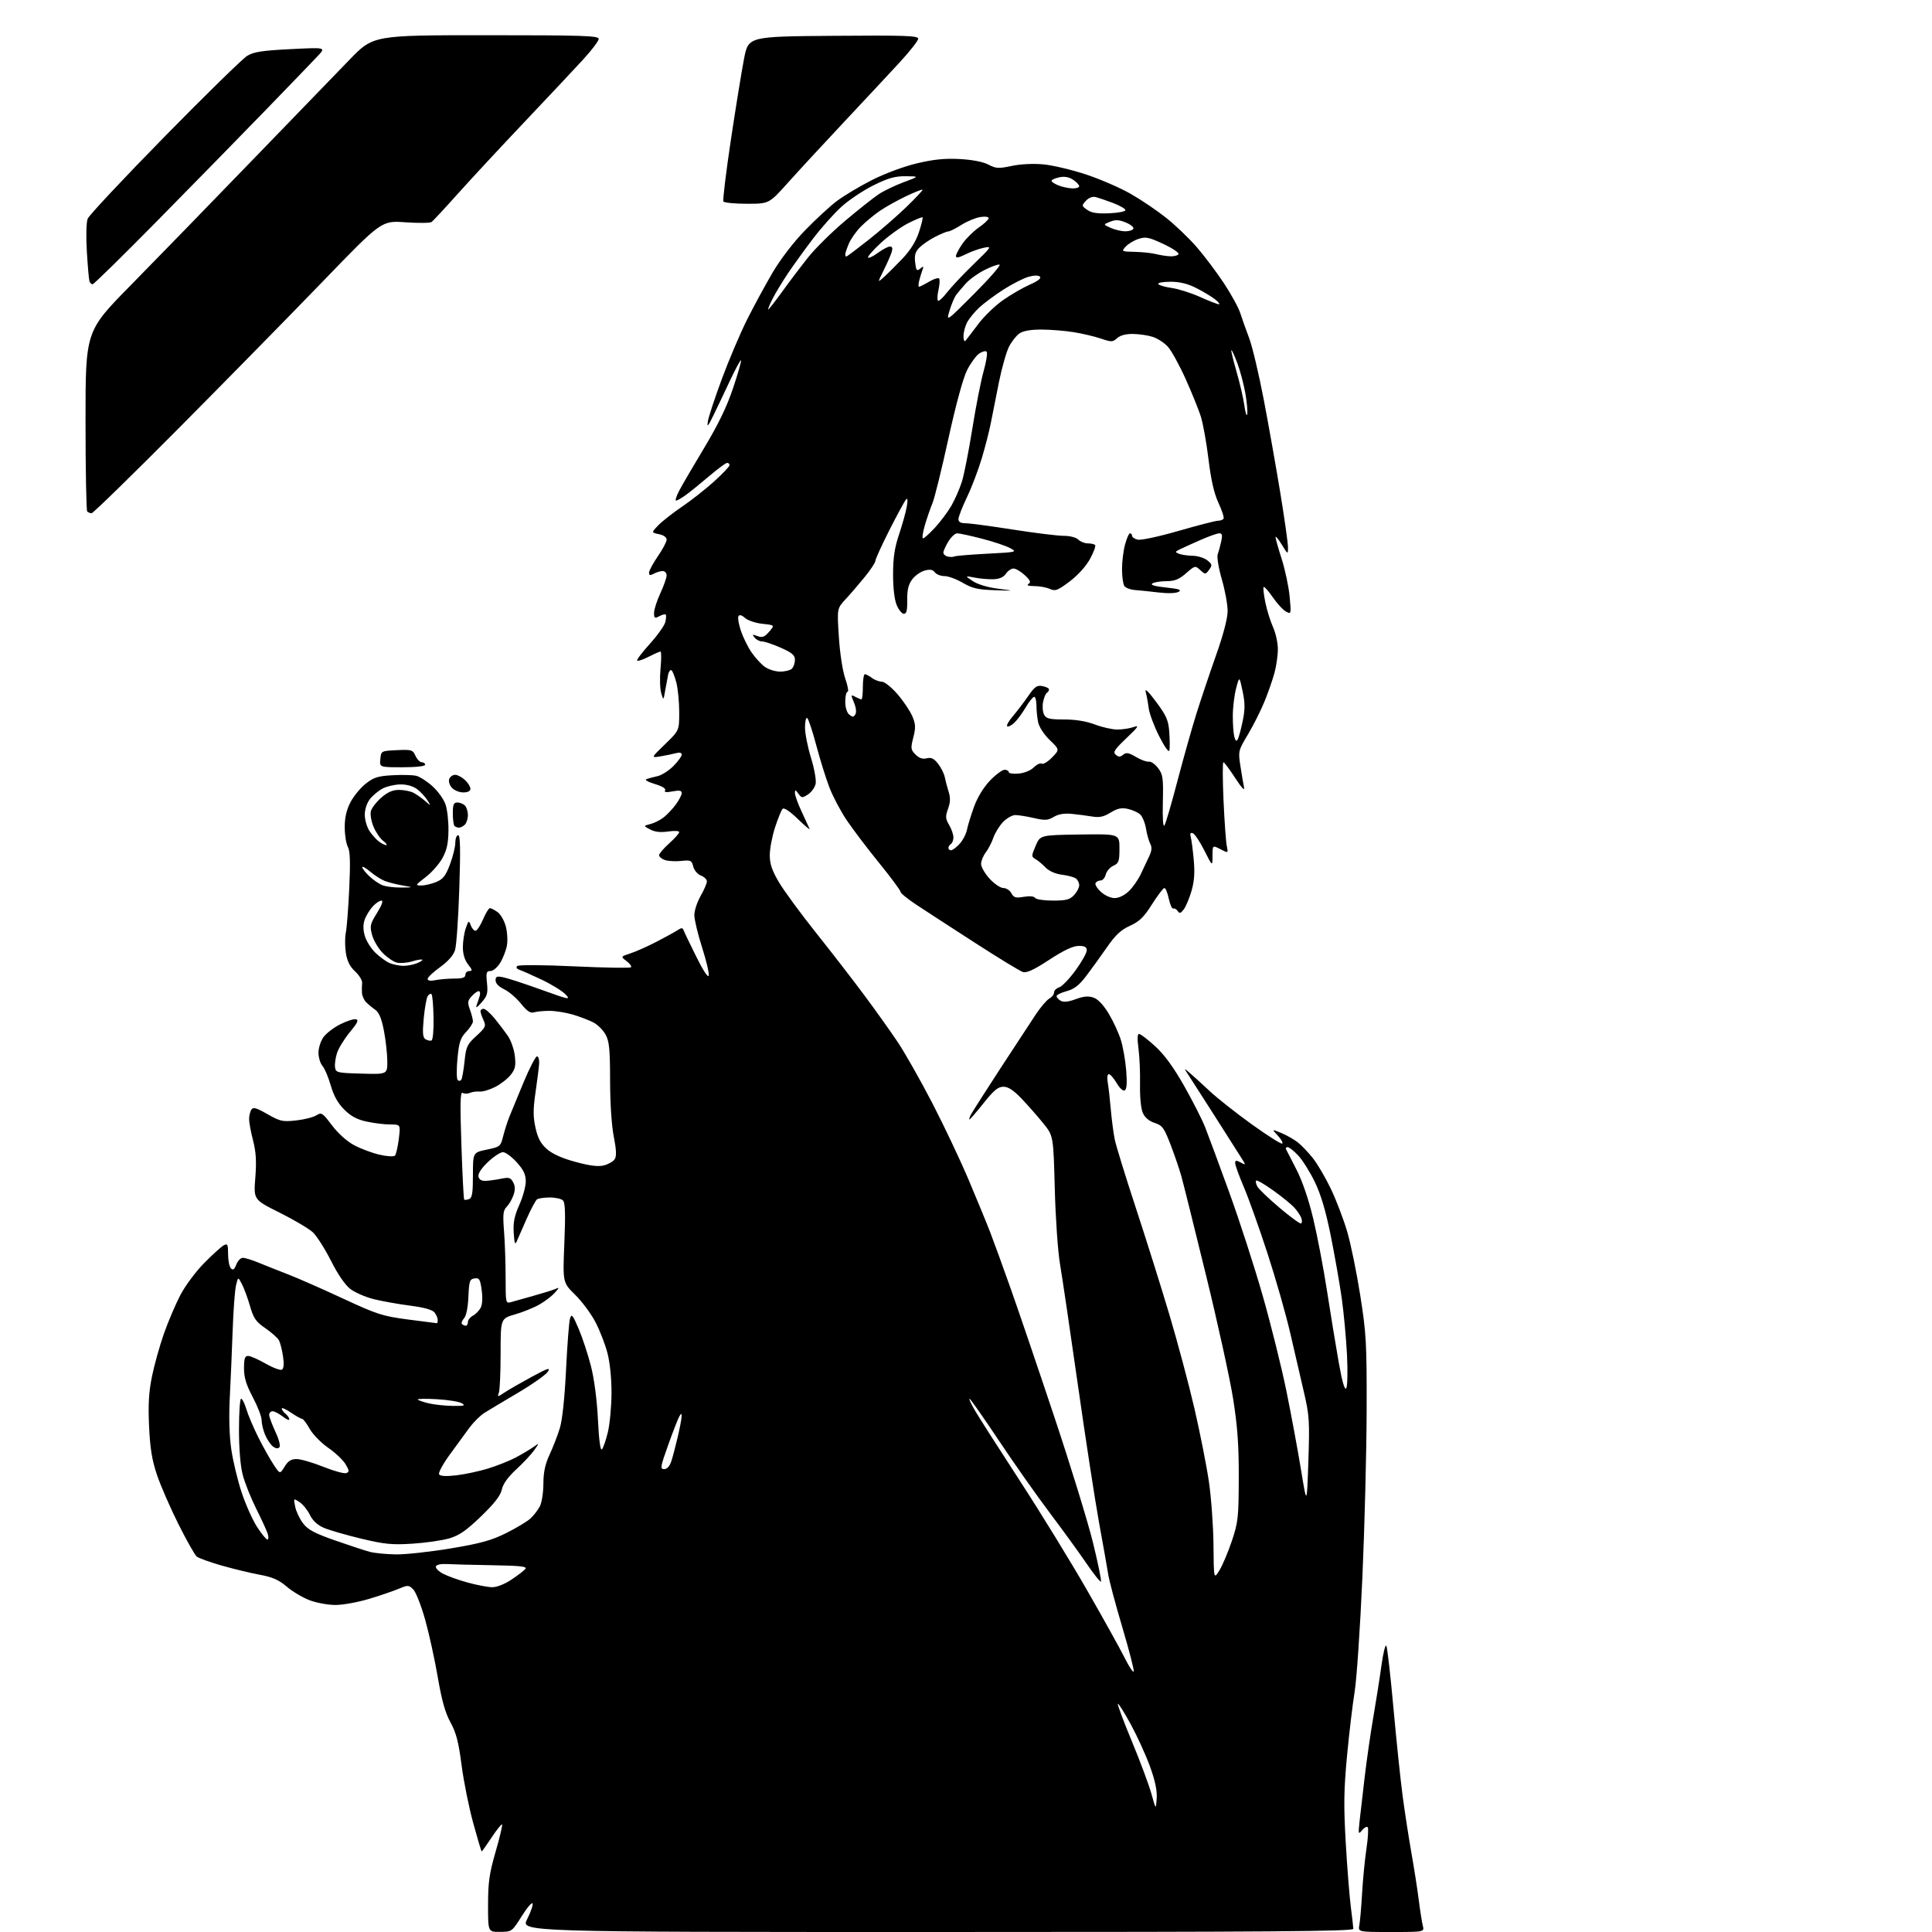 <?xml version="1.0" encoding="UTF-8" standalone="no"?>
<svg 
  version="1.1" 
  xmlns="http://www.w3.org/2000/svg" 
  xmlns:xlink="http://www.w3.org/1999/xlink" 
  xmlns:svg="http://www.w3.org/2000/svg"
  xmlns:rdf="http://www.w3.org/1999/02/22-rdf-syntax-ns#"
  xmlns:cc="http://creativecommons.org/ns#"
  xmlns:dc="http://purl.org/dc/elements/1.1/"
  viewBox="0 0 768 768"
  width="768"
  height="768"
>
<style>svg {background-color: white; }</style>"
<path stroke="none" fill="black" fill-rule="evenodd" d="M198.75,767.95C194.00,768.00 194.00,768.00 194.01,757.25C194.01,748.29 194.51,744.76 197.01,736.09C198.67,730.37 199.82,725.49 199.58,725.25C199.34,725.01 197.47,727.33 195.43,730.41C193.39,733.48 191.61,736.00 191.47,736.00C191.34,736.00 189.83,730.94 188.13,724.75C186.42,718.56 184.33,708.19 183.49,701.70C182.29,692.46 181.33,688.76 179.09,684.70C177.01,680.93 175.62,676.00 174.04,666.81C172.85,659.83 170.59,649.53 169.03,643.93C167.47,638.33 165.33,632.89 164.29,631.84C162.48,630.03 162.19,630.02 158.44,631.59C156.27,632.50 150.93,634.32 146.57,635.62C142.21,636.93 136.26,638.00 133.33,638.00C130.41,638.00 125.78,637.15 123.05,636.11C120.31,635.07 116.23,632.64 113.98,630.71C110.82,628.01 108.34,626.92 103.19,625.97C99.51,625.29 92.69,623.64 88.03,622.31C83.37,620.97 78.94,619.37 78.19,618.74C77.43,618.12 74.15,612.29 70.90,605.81C67.65,599.32 63.82,590.52 62.39,586.26C60.42,580.41 59.66,575.70 59.26,566.99C58.86,558.41 59.15,553.34 60.40,547.21C61.32,542.68 63.45,535.04 65.13,530.23C66.82,525.43 69.77,518.49 71.70,514.80C73.63,511.09 77.88,505.39 81.22,502.02C84.53,498.68 88.01,495.53 88.95,495.02C90.45,494.22 90.67,494.67 90.67,498.59C90.67,501.05 91.17,503.57 91.80,504.20C92.64,505.04 93.19,504.64 93.94,502.66C94.49,501.20 95.67,500.00 96.54,500.00C97.41,500.00 100.24,500.87 102.81,501.94C105.39,503.01 110.65,505.10 114.50,506.58C118.35,508.07 128.17,512.39 136.32,516.18C149.90,522.49 152.06,523.19 162.26,524.53C168.37,525.34 173.51,526.00 173.69,526.00C173.86,526.00 174.00,525.41 174.00,524.69C174.00,523.97 173.44,522.65 172.75,521.75C171.91,520.65 168.68,519.75 163.00,519.01C158.32,518.41 151.83,517.24 148.56,516.43C145.29,515.61 141.11,513.80 139.28,512.40C137.20,510.82 134.30,506.60 131.57,501.18C129.16,496.41 125.91,491.31 124.35,489.85C122.78,488.40 116.84,484.88 111.15,482.04C100.80,476.88 100.80,476.88 101.49,468.17C102.00,461.62 101.78,457.95 100.59,453.34C99.71,449.97 99.01,446.15 99.02,444.86C99.02,443.56 99.43,441.88 99.91,441.12C100.62,439.99 101.83,440.33 106.30,442.88C111.33,445.76 112.33,445.98 117.66,445.40C120.87,445.05 124.50,444.14 125.72,443.38C127.81,442.08 128.16,442.30 131.97,447.34C134.39,450.54 137.90,453.70 140.75,455.22C143.36,456.62 147.90,458.32 150.83,459.00C153.84,459.70 156.52,459.86 157.00,459.37C157.45,458.89 158.14,455.91 158.53,452.75C159.23,447.00 159.23,447.00 155.16,447.00C152.93,447.00 148.71,446.49 145.80,445.86C141.92,445.03 139.52,443.75 136.84,441.07C134.30,438.54 132.65,435.58 131.47,431.46C130.53,428.18 129.05,424.69 128.18,423.70C127.31,422.71 126.60,420.35 126.60,418.46C126.60,416.56 127.50,413.77 128.60,412.26C129.70,410.74 132.70,408.45 135.25,407.17C137.81,405.88 140.61,404.98 141.48,405.17C142.68,405.42 142.13,406.61 139.09,410.28C136.92,412.90 134.63,416.61 134.00,418.51C133.37,420.41 133.00,422.99 133.18,424.23C133.49,426.40 133.96,426.51 143.75,426.78C154.00,427.07 154.00,427.07 153.96,421.78C153.94,418.88 153.33,413.44 152.61,409.70C151.69,404.92 150.67,402.46 149.20,401.42C148.04,400.62 146.40,399.26 145.55,398.41C144.70,397.55 143.95,395.88 143.88,394.68C143.82,393.48 143.85,391.70 143.95,390.72C144.05,389.73 142.80,387.68 141.16,386.15C139.03,384.16 137.98,382.02 137.47,378.68C137.09,376.11 137.09,372.54 137.47,370.75C137.85,368.96 138.47,361.05 138.83,353.18C139.32,342.71 139.17,338.26 138.29,336.68C137.62,335.48 137.05,332.01 137.04,328.96C137.01,325.14 137.70,322.06 139.25,319.02C140.49,316.60 143.21,313.25 145.31,311.59C148.54,309.02 150.16,308.50 156.04,308.17C159.85,307.95 164.11,308.06 165.51,308.41C166.91,308.76 169.81,310.64 171.97,312.59C174.12,314.54 176.44,317.79 177.12,319.82C177.80,321.84 178.32,326.52 178.27,330.22C178.21,335.28 177.61,337.98 175.84,341.17C174.55,343.50 171.55,346.89 169.17,348.70C165.08,351.82 164.99,352.00 167.45,352.00C168.89,352.00 171.58,351.37 173.42,350.60C176.15,349.46 177.18,348.13 178.89,343.56C180.05,340.46 181.00,336.59 181.00,334.96C181.00,333.33 181.51,332.00 182.14,332.00C182.97,332.00 183.09,337.64 182.58,353.25C182.20,364.94 181.44,375.94 180.88,377.70C180.24,379.75 178.11,382.17 174.94,384.45C172.22,386.40 170.00,388.50 170.00,389.12C170.00,389.85 171.10,390.03 173.13,389.62C174.84,389.28 178.22,389.00 180.63,389.00C183.85,389.00 185.00,388.60 185.00,387.50C185.00,386.68 185.71,386.00 186.57,386.00C187.88,386.00 187.79,385.55 186.07,383.37C184.72,381.65 184.00,379.27 184.00,376.51C184.00,374.20 184.52,370.80 185.16,368.97C186.25,365.85 186.37,365.78 187.13,367.82C187.57,369.02 188.42,370.00 189.00,370.00C189.59,370.00 190.94,367.98 192.00,365.50C193.06,363.02 194.29,361.00 194.74,361.00C195.19,361.00 196.54,361.69 197.75,362.54C198.96,363.38 200.44,365.93 201.05,368.20C201.66,370.46 201.86,373.93 201.50,375.91C201.13,377.88 199.93,380.96 198.83,382.75C197.73,384.55 196.00,386.00 194.97,386.00C193.33,386.00 193.16,386.60 193.58,390.75C194.00,394.84 193.70,395.91 191.42,398.50C189.55,400.62 188.98,400.92 189.50,399.50C189.90,398.40 190.45,396.71 190.73,395.75C191.01,394.79 190.80,394.00 190.27,394.00C189.74,394.00 188.48,394.92 187.47,396.04C185.88,397.79 185.79,398.52 186.81,401.36C187.47,403.16 188.00,405.26 188.00,406.02C188.00,406.77 186.78,408.66 185.30,410.21C183.03,412.58 182.47,414.29 181.85,420.77C181.44,425.02 181.48,428.88 181.94,429.34C182.40,429.80 183.05,429.72 183.39,429.17C183.73,428.62 184.31,425.32 184.67,421.84C185.26,416.08 185.69,415.16 189.35,411.81C193.07,408.40 193.28,407.92 192.19,405.51C191.53,404.08 191.00,402.48 191.00,401.95C191.00,401.43 191.56,401.01 192.25,401.02C192.94,401.03 194.87,402.72 196.55,404.77C198.22,406.82 200.61,409.95 201.84,411.71C203.08,413.48 204.34,417.08 204.65,419.71C205.11,423.66 204.82,424.99 203.01,427.28C201.80,428.81 199.02,430.97 196.83,432.09C194.63,433.21 191.86,434.03 190.67,433.91C189.48,433.80 187.73,434.03 186.80,434.44C185.86,434.85 184.55,434.84 183.89,434.43C182.96,433.86 182.85,438.51 183.41,455.08C183.80,466.84 184.31,476.64 184.52,476.85C184.74,477.07 185.61,476.98 186.46,476.65C187.69,476.18 188.00,474.26 188.00,467.10C188.00,458.14 188.00,458.14 193.48,457.00C198.79,455.90 198.99,455.74 200.01,451.68C200.59,449.38 201.69,445.93 202.45,444.00C203.22,442.07 205.79,435.84 208.17,430.14C210.55,424.44 212.95,419.84 213.50,419.92C214.05,419.99 214.42,421.28 214.32,422.78C214.23,424.27 213.58,429.39 212.89,434.15C211.89,441.05 211.89,443.91 212.88,448.35C213.81,452.49 214.96,454.64 217.43,456.80C219.61,458.72 223.50,460.46 228.83,461.89C234.65,463.46 237.82,463.84 240.13,463.25C241.89,462.79 243.81,461.67 244.38,460.76C245.12,459.58 245.01,456.99 243.98,451.80C243.12,447.44 242.53,438.47 242.52,429.50C242.50,417.07 242.20,413.95 240.73,411.27C239.76,409.49 237.57,407.31 235.85,406.42C234.14,405.54 230.48,404.14 227.72,403.32C224.96,402.50 220.76,401.83 218.40,401.83C216.04,401.83 213.26,402.10 212.23,402.43C210.85,402.86 209.48,401.94 207.08,398.95C205.28,396.71 202.27,394.14 200.40,393.25C198.30,392.25 197.00,390.91 197.00,389.74C197.00,388.12 197.48,387.94 200.25,388.53C202.04,388.91 208.81,391.13 215.30,393.47C226.30,397.44 226.94,397.56 224.82,395.30C223.56,393.97 219.38,391.38 215.52,389.53C211.66,387.69 207.64,385.90 206.58,385.56C205.43,385.18 205.03,384.58 205.58,384.03C206.13,383.50 215.37,383.54 228.34,384.14C240.35,384.70 250.47,384.87 250.82,384.51C251.18,384.15 250.39,383.05 249.08,382.06C246.69,380.26 246.69,380.26 250.59,378.99C252.74,378.29 257.43,376.21 261.00,374.35C264.57,372.50 268.35,370.43 269.38,369.74C270.86,368.76 271.35,368.76 271.71,369.73C271.95,370.41 274.22,375.13 276.75,380.23C279.51,385.82 281.49,388.83 281.73,387.80C281.95,386.87 280.75,381.80 279.06,376.54C277.38,371.28 276.01,365.52 276.01,363.74C276.02,361.96 277.14,358.54 278.51,356.15C279.88,353.75 281.00,351.16 281.00,350.37C281.00,349.59 279.93,348.54 278.63,348.05C277.29,347.54 275.96,345.98 275.58,344.47C274.96,342.01 274.59,341.83 270.71,342.24C268.39,342.48 265.49,342.31 264.25,341.86C263.01,341.42 262.00,340.56 262.00,339.95C262.00,339.35 263.80,337.24 266.00,335.26C268.20,333.29 270.00,331.27 270.00,330.77C270.00,330.28 268.03,330.17 265.62,330.53C262.62,330.98 260.37,330.73 258.47,329.74C255.71,328.29 255.71,328.29 258.52,327.58C260.07,327.19 262.46,326.00 263.83,324.92C265.19,323.85 267.37,321.54 268.66,319.79C269.94,318.04 271.00,316.00 271.00,315.26C271.00,314.25 270.09,314.08 267.36,314.59C264.82,315.07 263.92,314.94 264.39,314.18C264.81,313.49 263.26,312.54 260.28,311.65C257.50,310.81 256.13,309.99 257.00,309.69C257.82,309.40 259.81,308.88 261.41,308.52C263.01,308.17 265.82,306.38 267.66,304.54C269.50,302.70 271.00,300.65 271.00,299.98C271.00,299.21 270.19,298.99 268.75,299.38C267.51,299.72 264.75,300.29 262.62,300.65C258.73,301.30 258.73,301.30 264.37,295.84C270.00,290.39 270.00,290.39 270.00,283.14C270.00,279.15 269.49,273.88 268.88,271.43C268.26,268.97 267.37,266.73 266.91,266.44C266.44,266.15 265.85,266.95 265.59,268.21C265.33,269.47 264.80,272.30 264.42,274.50C263.73,278.50 263.73,278.50 262.84,275.50C262.34,273.85 262.22,269.46 262.57,265.75C262.92,262.04 262.91,259.00 262.56,259.00C262.21,259.00 260.09,259.93 257.86,261.07C255.63,262.21 253.57,262.90 253.28,262.61C252.99,262.32 255.24,259.34 258.29,255.97C261.33,252.61 264.11,248.71 264.46,247.31C264.81,245.91 264.89,244.56 264.63,244.30C264.38,244.05 263.23,244.34 262.09,244.95C260.24,245.94 260.00,245.79 260.00,243.63C260.00,242.29 261.12,238.79 262.49,235.85C263.86,232.91 264.98,229.71 264.99,228.75C265.00,227.79 264.30,227.00 263.43,227.00C262.57,227.00 261.00,227.47 259.93,228.04C258.44,228.83 258.00,228.74 258.00,227.65C258.00,226.86 259.57,223.93 261.50,221.14C263.43,218.34 265.00,215.35 265.00,214.50C265.00,213.57 263.77,212.70 261.94,212.34C258.89,211.73 258.89,211.73 261.65,208.84C263.17,207.26 267.40,203.94 271.05,201.46C274.71,198.99 280.46,194.46 283.85,191.40C287.23,188.34 290.00,185.42 290.00,184.92C290.00,184.41 289.57,184.00 289.05,184.00C288.53,184.00 285.33,186.36 281.93,189.25C278.54,192.14 274.37,195.51 272.66,196.75C270.95,197.99 269.20,199.00 268.76,199.00C268.32,199.00 268.83,197.31 269.89,195.25C270.95,193.19 275.44,185.49 279.86,178.15C285.52,168.73 288.94,161.68 291.43,154.22C293.38,148.40 294.79,143.46 294.56,143.23C294.33,143.00 292.29,146.79 290.01,151.66C287.74,156.52 284.76,162.75 283.41,165.50C281.33,169.70 281.01,170.00 281.41,167.40C281.67,165.70 284.17,158.13 286.97,150.59C289.76,143.05 294.26,132.45 296.98,127.04C299.70,121.63 304.26,113.22 307.12,108.35C310.18,103.15 315.44,96.28 319.88,91.70C324.04,87.41 329.70,82.17 332.47,80.05C335.24,77.94 341.55,74.15 346.50,71.63C351.74,68.98 359.26,66.17 364.50,64.93C371.14,63.35 375.60,62.90 381.50,63.22C386.49,63.49 390.78,64.32 392.90,65.43C395.92,67.01 396.96,67.07 402.17,65.96C405.71,65.21 410.72,64.97 414.78,65.34C418.48,65.69 426.12,67.50 431.76,69.37C437.39,71.24 445.38,74.71 449.50,77.07C453.63,79.43 459.97,83.72 463.59,86.61C467.22,89.50 472.66,94.71 475.68,98.18C478.70,101.66 483.55,108.10 486.47,112.50C489.38,116.90 492.34,122.30 493.04,124.50C493.75,126.70 495.34,131.20 496.59,134.50C497.84,137.80 500.44,148.82 502.39,159.00C504.33,169.18 507.29,185.85 508.96,196.05C510.63,206.26 512.00,215.93 511.99,217.55C511.99,220.50 511.99,220.50 509.53,216.50C508.17,214.30 507.05,212.95 507.04,213.50C507.03,214.05 508.14,218.00 509.51,222.27C510.87,226.55 512.29,233.24 512.65,237.14C513.30,244.14 513.28,244.22 511.19,243.10C510.03,242.48 507.67,239.92 505.94,237.41C504.22,234.91 502.59,233.08 502.32,233.35C502.05,233.62 502.36,236.39 503.00,239.51C503.65,242.63 505.03,247.05 506.07,249.34C507.11,251.63 507.96,255.53 507.97,258.00C507.97,260.48 507.37,264.75 506.62,267.50C505.88,270.25 504.07,275.41 502.61,278.98C501.15,282.54 498.20,288.39 496.06,291.98C492.23,298.38 492.18,298.61 493.08,304.50C493.59,307.80 494.24,311.62 494.53,313.00C494.86,314.57 493.54,313.17 491.00,309.25C488.77,305.81 486.67,303.00 486.32,303.00C485.97,303.00 486.00,309.86 486.37,318.25C486.75,326.64 487.33,334.78 487.67,336.35C488.27,339.19 488.27,339.19 485.13,337.57C482.00,335.95 482.00,335.95 481.99,340.22C481.98,344.50 481.98,344.50 478.74,338.07C476.96,334.54 474.89,331.44 474.15,331.20C473.22,330.90 472.96,331.36 473.32,332.63C473.62,333.66 474.16,337.73 474.52,341.67C475.00,346.87 474.76,350.31 473.64,354.17C472.79,357.10 471.40,360.40 470.56,361.50C469.35,363.09 468.86,363.23 468.16,362.16C467.67,361.43 466.88,360.98 466.39,361.16C465.91,361.35 465.11,359.59 464.61,357.25C464.12,354.91 463.34,353.00 462.87,353.00C462.41,353.00 460.20,355.90 457.96,359.44C454.71,364.59 452.95,366.31 449.19,368.01C445.59,369.64 443.43,371.65 439.99,376.61C437.52,380.17 433.82,385.30 431.76,388.00C428.96,391.68 427.01,393.19 424.01,394.00C421.80,394.59 420.00,395.49 420.00,395.99C420.00,396.49 420.75,397.32 421.67,397.84C422.80,398.47 424.75,398.25 427.64,397.18C430.81,396.01 432.66,395.85 434.72,396.57C436.50,397.19 438.68,399.52 440.78,403.02C442.59,406.04 444.75,410.75 445.59,413.50C446.43,416.25 447.38,421.70 447.69,425.61C448.08,430.40 447.90,432.95 447.13,433.42C446.46,433.83 445.15,432.68 443.90,430.56C442.75,428.60 441.35,427.00 440.79,427.00C440.20,427.00 440.01,428.35 440.34,430.25C440.66,432.04 441.20,436.88 441.56,441.00C441.92,445.12 442.63,450.52 443.14,453.00C443.65,455.48 447.39,467.62 451.46,480.00C455.53,492.38 461.54,511.50 464.82,522.50C468.10,533.50 472.61,550.38 474.83,560.00C477.05,569.62 479.63,582.67 480.56,589.00C481.49,595.33 482.31,606.66 482.38,614.19C482.50,627.88 482.50,627.88 484.76,624.19C486.01,622.16 488.23,616.90 489.70,612.50C492.17,605.11 492.38,603.20 492.43,587.50C492.46,574.47 491.94,567.11 490.18,556.00C488.91,548.02 484.08,525.98 479.43,507.00C474.79,488.02 470.36,470.25 469.59,467.50C468.82,464.75 466.90,459.12 465.31,455.00C462.74,448.31 462.06,447.38 458.99,446.38C456.76,445.65 455.10,444.24 454.28,442.38C453.53,440.67 453.08,436.04 453.18,431.00C453.27,426.32 452.99,419.91 452.56,416.75C452.04,412.95 452.12,411.00 452.80,411.00C453.37,411.00 456.25,413.20 459.19,415.89C462.86,419.24 466.48,424.21 470.70,431.64C474.08,437.61 477.83,444.98 479.03,448.00C480.23,451.02 484.56,462.73 488.65,474.00C492.74,485.27 498.74,503.80 501.97,515.16C505.21,526.53 509.41,543.41 511.31,552.66C513.20,561.92 515.82,576.02 517.13,584.00C519.50,598.50 519.50,598.50 520.09,581.00C520.63,564.96 520.49,562.66 518.35,553.50C517.07,548.00 514.62,537.42 512.91,530.00C511.20,522.58 507.12,508.26 503.83,498.18C500.55,488.11 496.32,476.26 494.43,471.84C492.54,467.43 491.00,463.17 491.00,462.38C491.00,461.20 491.41,461.15 493.16,462.09C495.33,463.25 495.33,463.25 493.41,460.21C492.36,458.53 487.53,450.94 482.68,443.33C477.83,435.73 473.12,428.38 472.21,427.00C470.57,424.50 470.57,424.50 472.93,426.50C474.22,427.60 477.81,430.86 480.89,433.74C483.98,436.62 491.59,442.63 497.81,447.09C504.04,451.56 509.40,454.93 509.73,454.60C510.07,454.27 509.25,452.82 507.92,451.39C505.50,448.79 505.50,448.79 509.31,450.37C511.40,451.24 514.33,452.89 515.81,454.04C517.29,455.19 520.00,458.02 521.84,460.32C523.68,462.62 526.92,468.15 529.06,472.62C531.19,477.09 534.10,484.74 535.54,489.62C536.97,494.50 539.31,505.93 540.73,515.00C543.12,530.15 543.33,533.92 543.26,561.00C543.21,577.23 542.46,606.92 541.57,627.00C540.69,647.08 539.30,667.55 538.49,672.50C537.68,677.45 536.32,688.92 535.46,698.00C534.19,711.52 534.10,717.77 534.96,732.60C535.54,742.55 536.45,754.03 536.98,758.10C537.51,762.17 537.95,766.06 537.97,766.75C537.99,767.75 504.25,768.00 372.48,768.00C206.97,768.00 206.97,768.00 209.54,762.92C210.96,760.13 211.93,757.31 211.71,756.67C211.48,756.03 209.54,758.29 207.40,761.70C203.52,767.87 203.47,767.91 198.75,767.95zM553.03,768.00C539.84,768.00 539.84,768.00 540.36,765.25C540.65,763.74 541.14,758.00 541.46,752.50C541.78,747.00 542.56,739.02 543.20,734.76C543.83,730.51 544.05,726.71 543.67,726.33C543.29,725.96 542.28,726.51 541.42,727.57C539.98,729.36 539.90,729.09 540.45,724.00C540.77,720.98 541.71,712.88 542.53,706.00C543.35,699.12 544.88,688.55 545.93,682.50C546.98,676.45 548.42,667.33 549.12,662.22C549.82,657.12 550.71,653.52 551.09,654.22C551.48,654.93 552.75,666.08 553.92,679.00C555.09,691.92 556.73,707.67 557.58,714.00C558.42,720.33 559.98,730.45 561.05,736.50C562.12,742.55 563.44,750.97 563.97,755.21C564.50,759.44 565.23,764.06 565.58,765.46C566.22,768.00 566.22,768.00 553.03,768.00zM459.80,714.91C460.01,711.72 459.18,707.82 457.10,702.10C455.45,697.58 452.01,690.05 449.45,685.36C446.90,680.68 444.61,677.05 444.37,677.30C444.12,677.54 446.61,684.21 449.90,692.12C453.18,700.03 456.69,709.42 457.69,713.00C459.50,719.50 459.50,719.50 459.80,714.91zM450.67,664.44C450.88,663.85 448.83,655.95 446.14,646.87C443.44,637.79 440.93,628.37 440.55,625.93C440.17,623.49 438.54,614.30 436.93,605.50C435.33,596.70 431.52,571.95 428.47,550.50C425.41,529.05 422.22,507.45 421.37,502.50C420.52,497.51 419.59,484.14 419.29,472.50C418.74,451.50 418.74,451.50 414.69,446.50C412.47,443.75 408.60,439.36 406.11,436.75C402.89,433.37 400.79,432.00 398.87,432.00C396.75,432.00 395.07,433.38 391.00,438.50C388.16,442.07 385.63,445.00 385.38,445.00C385.13,445.00 385.42,444.09 386.01,442.98C386.60,441.87 391.85,433.66 397.66,424.73C403.48,415.80 409.82,406.12 411.77,403.20C413.72,400.29 416.14,397.46 417.15,396.92C418.17,396.37 419.00,395.30 419.00,394.53C419.00,393.76 419.92,392.84 421.05,392.48C422.18,392.13 425.10,389.08 427.55,385.72C430.00,382.35 432.00,378.79 432.00,377.80C432.00,376.43 431.22,376.00 428.75,376.02C426.52,376.03 422.87,377.76 417.09,381.53C410.93,385.56 408.12,386.86 406.59,386.38C405.44,386.01 396.85,380.78 387.50,374.74C378.15,368.71 367.69,361.91 364.25,359.64C360.81,357.37 357.99,355.06 357.98,354.51C357.96,353.95 354.12,348.77 349.44,343.00C344.75,337.23 338.95,329.57 336.55,326.00C334.15,322.43 331.06,316.57 329.69,313.00C328.31,309.43 325.97,301.88 324.47,296.23C322.97,290.58 321.35,285.72 320.87,285.42C320.39,285.12 320.00,286.82 320.00,289.19C320.00,291.56 321.07,296.96 322.37,301.19C323.68,305.42 324.52,310.06 324.24,311.50C323.97,312.94 322.62,314.86 321.25,315.76C318.91,317.29 318.67,317.27 317.38,315.50C316.18,313.87 316.00,313.84 316.00,315.28C316.00,316.19 317.21,319.54 318.70,322.72C320.18,325.90 321.59,328.95 321.82,329.50C322.05,330.05 319.94,328.27 317.13,325.54C313.93,322.44 311.67,320.95 311.09,321.54C310.59,322.07 309.23,325.39 308.09,328.92C306.94,332.44 306.00,337.40 306.00,339.94C306.00,343.45 306.87,346.02 309.65,350.72C311.66,354.12 318.26,363.11 324.31,370.70C330.36,378.29 338.99,389.45 343.49,395.50C347.99,401.55 353.98,409.95 356.81,414.17C359.64,418.39 365.77,429.19 370.43,438.17C375.10,447.15 381.67,461.02 385.05,469.00C388.42,476.98 392.31,486.43 393.68,490.00C395.06,493.57 398.66,503.48 401.68,512.00C404.71,520.52 412.52,543.48 419.03,563.00C425.55,582.52 432.52,605.18 434.51,613.35C436.51,621.51 437.92,628.42 437.64,628.69C437.37,628.96 434.75,625.68 431.82,621.39C428.90,617.11 422.31,608.04 417.20,601.25C412.08,594.46 402.96,581.50 396.94,572.45C390.91,563.40 385.71,556.00 385.39,556.00C385.07,556.00 386.06,558.14 387.59,560.75C389.11,563.36 397.14,575.93 405.43,588.67C413.72,601.41 425.74,620.99 432.15,632.17C438.56,643.35 445.27,655.42 447.06,659.00C448.85,662.58 450.47,665.02 450.67,664.44zM195.58,630.94C197.41,630.98 200.51,629.78 203.23,627.97C205.75,626.30 208.27,624.38 208.84,623.69C209.67,622.70 206.92,622.39 195.69,622.20C187.89,622.07 179.74,621.86 177.59,621.73C175.28,621.60 173.52,621.98 173.28,622.69C173.06,623.35 174.36,624.66 176.19,625.61C178.01,626.56 182.43,628.14 186.00,629.11C189.57,630.08 193.89,630.91 195.58,630.94zM157.50,617.90C161.35,617.94 171.13,616.86 179.24,615.51C191.12,613.52 195.39,612.33 201.24,609.41C205.23,607.42 209.56,604.82 210.85,603.64C212.13,602.46 213.82,600.28 214.60,598.80C215.37,597.31 216.00,593.26 216.01,589.80C216.02,585.22 216.69,582.06 218.48,578.21C219.84,575.29 221.67,570.57 222.54,567.71C223.54,564.46 224.46,555.73 225.01,544.50C225.49,534.60 226.20,525.44 226.59,524.15C227.20,522.10 227.63,522.61 230.03,528.23C231.54,531.77 233.74,538.45 234.92,543.08C236.23,548.23 237.30,556.47 237.69,564.29C238.08,572.41 238.66,576.74 239.27,576.13C239.79,575.61 240.85,572.55 241.63,569.34C242.40,566.13 243.06,559.18 243.08,553.90C243.11,548.07 242.48,541.77 241.48,537.90C240.57,534.38 238.41,528.80 236.67,525.50C234.94,522.20 231.31,517.32 228.61,514.67C223.69,509.83 223.69,509.83 224.34,494.11C224.82,482.51 224.68,478.08 223.80,477.20C223.14,476.54 220.78,476.01 218.55,476.02C216.32,476.02 214.04,476.36 213.47,476.77C212.91,477.17 211.05,480.65 209.34,484.50C207.64,488.35 205.86,492.40 205.39,493.50C204.76,495.00 204.46,494.15 204.21,490.08C203.96,485.91 204.48,483.33 206.44,478.95C207.85,475.82 209.00,471.62 209.00,469.63C209.00,466.87 208.14,465.05 205.38,462.00C203.39,459.80 200.94,458.00 199.93,458.00C198.91,458.00 196.23,459.77 193.95,461.93C191.37,464.38 189.96,466.54 190.19,467.68C190.43,468.88 191.39,469.47 193.03,469.41C194.39,469.36 197.15,468.98 199.16,468.57C202.32,467.91 202.99,468.11 203.99,469.98C204.82,471.52 204.85,472.98 204.11,475.10C203.55,476.73 202.33,478.81 201.41,479.73C200.00,481.14 199.84,482.70 200.36,489.45C200.71,493.88 200.99,502.16 200.99,507.87C201.00,518.14 201.02,518.23 203.25,517.58C204.49,517.21 208.43,516.11 212.00,515.12C215.57,514.12 219.40,512.94 220.50,512.49C222.50,511.66 222.50,511.66 220.50,513.93C219.40,515.18 216.70,517.25 214.50,518.52C212.30,519.80 207.91,521.58 204.75,522.49C199.00,524.14 199.00,524.14 199.00,537.99C199.00,545.61 198.68,552.66 198.30,553.67C197.64,555.38 197.77,555.38 200.55,553.54C202.17,552.46 207.03,549.67 211.34,547.33C217.86,543.80 218.95,543.46 217.76,545.29C216.97,546.51 211.64,550.27 205.91,553.65C200.19,557.03 194.17,560.63 192.54,561.65C190.92,562.67 188.22,565.36 186.54,567.62C184.87,569.89 181.34,574.73 178.69,578.37C176.04,582.02 174.18,585.49 174.55,586.08C175.00,586.80 177.30,586.93 181.36,586.47C184.74,586.08 190.43,584.86 194.00,583.77C197.57,582.67 202.53,580.70 205.00,579.39C207.47,578.07 210.62,576.21 211.98,575.25C214.46,573.50 214.46,573.50 212.34,576.50C211.17,578.15 207.97,581.57 205.22,584.10C201.92,587.14 199.97,589.86 199.49,592.10C198.97,594.51 196.58,597.60 191.25,602.75C185.42,608.37 182.59,610.34 178.66,611.51C175.86,612.34 169.29,613.29 164.04,613.63C155.83,614.16 152.97,613.88 143.50,611.62C137.45,610.17 130.78,608.23 128.67,607.31C126.16,606.21 124.26,604.43 123.17,602.16C122.25,600.26 120.41,597.99 119.08,597.11C116.66,595.53 116.66,595.53 117.34,598.93C117.71,600.80 119.12,603.78 120.46,605.54C122.41,608.09 125.02,609.49 133.21,612.35C138.87,614.33 145.07,616.37 147.00,616.88C148.93,617.40 153.65,617.85 157.50,617.90zM106.30,612.00C106.76,612.00 106.82,610.99 106.44,609.75C106.05,608.51 103.99,604.01 101.85,599.74C99.72,595.48 97.30,589.42 96.49,586.28C95.56,582.74 95.00,575.94 95.00,568.29C95.00,561.53 95.38,556.00 95.84,556.00C96.30,556.00 97.26,557.91 97.96,560.25C98.66,562.59 100.80,567.61 102.71,571.42C104.63,575.22 107.34,580.07 108.75,582.19C111.29,586.04 111.29,586.04 113.13,583.02C114.51,580.76 115.71,580.00 117.91,580.00C119.53,580.00 124.30,581.38 128.52,583.07C132.74,584.76 136.85,585.89 137.66,585.58C138.91,585.10 138.87,584.59 137.36,582.04C136.40,580.40 133.30,577.48 130.49,575.54C127.68,573.60 124.36,570.21 123.12,568.01C121.89,565.80 120.51,564.00 120.08,564.00C119.64,564.00 117.64,562.89 115.64,561.53C113.64,560.17 112.00,559.44 112.00,559.91C112.00,560.37 112.67,561.32 113.50,562.00C114.33,562.68 115.00,563.67 115.00,564.20C115.00,564.72 113.81,564.21 112.37,563.07C110.92,561.93 109.12,561.00 108.37,561.00C107.61,561.00 107.00,561.63 107.00,562.40C107.00,563.17 108.11,566.20 109.47,569.13C110.99,572.40 111.58,574.82 111.01,575.39C110.44,575.96 109.43,575.77 108.39,574.91C107.45,574.13 106.08,572.05 105.35,570.28C104.61,568.51 104.00,565.93 104.00,564.55C104.00,563.16 102.42,559.06 100.50,555.43C97.87,550.47 97.00,547.61 97.00,543.92C97.00,540.04 97.34,539.00 98.63,539.00C99.52,539.00 102.67,540.38 105.62,542.07C108.56,543.75 111.47,544.82 112.08,544.45C112.81,544.00 112.95,542.15 112.50,539.13C112.12,536.58 111.39,533.73 110.89,532.79C110.38,531.85 107.96,529.69 105.50,528.00C101.71,525.39 100.79,524.06 99.39,519.21C98.49,516.07 97.05,512.15 96.19,510.50C94.63,507.50 94.63,507.50 93.81,511.00C93.36,512.92 92.76,521.02 92.48,529.00C92.20,536.98 91.69,548.93 91.34,555.56C90.95,563.14 91.16,570.75 91.93,576.06C92.60,580.70 94.46,588.47 96.07,593.31C97.69,598.16 100.46,604.35 102.24,607.06C104.01,609.78 105.84,612.00 106.30,612.00zM264.01,584.00C265.20,584.00 266.22,582.85 266.90,580.75C267.47,578.96 268.63,574.58 269.46,571.00C270.29,567.42 270.96,563.83 270.95,563.00C270.94,561.72 270.80,561.73 270.02,563.08C269.51,563.94 267.54,569.01 265.64,574.33C262.50,583.11 262.35,584.00 264.01,584.00zM180.00,558.87C184.60,558.93 185.18,558.75 183.52,557.79C182.43,557.16 177.93,556.44 173.52,556.20C169.11,555.95 165.75,556.02 166.06,556.35C166.37,556.68 168.39,557.37 170.56,557.88C172.73,558.38 176.97,558.83 180.00,558.87zM535.15,551.87C535.65,551.11 535.78,545.17 535.45,538.50C535.11,531.90 534.17,521.77 533.35,516.00C532.54,510.23 530.58,499.09 529.00,491.24C526.99,481.24 525.08,474.83 522.61,469.74C520.67,465.76 517.70,461.04 515.99,459.25C514.29,457.46 512.43,456.00 511.87,456.00C511.30,456.00 510.99,456.34 511.17,456.75C511.36,457.16 513.22,460.78 515.30,464.80C517.70,469.44 520.16,476.63 522.05,484.53C523.68,491.37 526.14,504.28 527.52,513.23C528.90,522.18 530.98,534.84 532.13,541.37C533.55,549.35 534.54,552.78 535.15,551.87zM185.17,527.00C185.62,527.00 186.00,526.34 186.00,525.54C186.00,524.73 186.89,523.59 187.98,523.01C189.06,522.43 190.45,521.03 191.06,519.89C191.74,518.62 191.90,515.90 191.48,512.86C190.88,508.51 190.53,507.93 188.65,508.19C186.72,508.47 186.47,509.21 186.20,515.48C186.01,519.80 185.35,523.07 184.45,524.06C183.65,524.94 183.30,525.96 183.66,526.33C184.03,526.70 184.71,527.00 185.17,527.00zM517.21,486.35C517.59,486.12 517.64,485.16 517.31,484.22C516.97,483.27 515.76,481.44 514.60,480.14C513.45,478.84 509.67,475.75 506.20,473.27C502.74,470.79 499.66,469.00 499.36,469.30C499.06,469.60 499.27,470.67 499.82,471.67C500.37,472.68 504.35,476.48 508.66,480.13C512.97,483.78 516.82,486.58 517.21,486.35zM171.50,413.63C172.08,413.44 172.43,409.65 172.34,404.58C172.26,399.78 171.90,395.56 171.54,395.21C171.18,394.85 170.50,395.20 170.01,395.98C169.53,396.76 168.82,400.74 168.44,404.81C167.90,410.60 168.05,412.41 169.12,413.10C169.88,413.58 170.95,413.82 171.50,413.63zM160.18,383.94C161.66,383.97 164.09,383.54 165.57,382.97C167.06,382.41 168.08,381.75 167.84,381.50C167.60,381.26 165.78,381.56 163.81,382.17C161.83,382.77 159.10,382.99 157.74,382.65C156.38,382.31 153.85,380.58 152.12,378.81C150.38,377.03 148.49,373.82 147.91,371.67C146.95,368.10 147.12,367.32 149.89,362.88C151.79,359.81 152.44,358.00 151.63,358.00C150.93,358.00 149.40,359.01 148.24,360.25C147.08,361.49 145.65,363.78 145.05,365.35C144.32,367.30 144.29,369.36 144.97,371.88C145.51,373.91 147.43,376.99 149.23,378.73C151.03,380.47 153.62,382.34 155.00,382.88C156.38,383.43 158.71,383.90 160.18,383.94zM418.52,358.00C423.82,358.00 425.27,357.62 426.96,355.81C428.08,354.61 429.00,352.86 429.00,351.93C429.00,351.00 428.44,349.80 427.75,349.26C427.06,348.71 424.56,348.02 422.20,347.72C419.53,347.38 417.03,346.29 415.63,344.84C414.39,343.55 412.58,342.05 411.62,341.50C409.95,340.55 409.95,340.29 411.68,336.23C413.50,331.96 413.50,331.96 429.25,331.73C445.00,331.50 445.00,331.50 445.00,337.27C445.00,342.41 444.73,343.16 442.58,344.15C441.24,344.75 439.89,346.32 439.56,347.63C439.23,348.93 438.32,350.00 437.54,350.00C436.76,350.00 435.84,350.45 435.50,351.00C435.16,351.54 436.10,353.12 437.59,354.50C439.13,355.93 441.49,357.00 443.08,357.00C444.77,357.00 447.01,355.91 448.74,354.25C450.31,352.74 452.44,349.70 453.47,347.50C454.50,345.30 456.00,342.12 456.80,340.43C457.86,338.21 457.98,336.82 457.25,335.43C456.69,334.37 455.92,331.63 455.54,329.34C455.16,327.05 454.10,324.51 453.18,323.70C452.25,322.89 450.04,321.91 448.25,321.53C445.79,321.01 444.13,321.37 441.46,323.02C438.76,324.69 437.04,325.06 434.21,324.59C432.17,324.25 428.51,323.77 426.08,323.53C423.10,323.23 420.75,323.62 418.88,324.73C416.50,326.13 415.37,326.20 410.98,325.18C408.16,324.53 404.84,324.00 403.61,324.00C402.38,324.00 400.18,325.25 398.71,326.78C397.25,328.31 395.52,331.12 394.87,333.03C394.21,334.94 392.85,337.57 391.84,338.88C390.83,340.20 390.00,342.25 390.00,343.44C390.00,344.63 391.52,347.27 393.38,349.30C395.25,351.34 397.71,353.00 398.85,353.00C399.99,353.00 401.43,353.93 402.04,355.08C402.98,356.82 403.75,357.05 406.97,356.50C409.30,356.11 411.05,356.28 411.46,356.93C411.82,357.52 415.00,358.00 418.52,358.00zM159.50,352.82C164.50,352.76 164.50,352.76 160.00,351.98C157.53,351.55 154.35,350.74 152.94,350.19C151.54,349.65 148.95,347.99 147.19,346.51C145.44,345.03 144.00,344.23 144.00,344.72C144.00,345.22 145.24,346.81 146.75,348.26C148.26,349.70 150.62,351.33 152.00,351.88C153.38,352.43 156.75,352.85 159.50,352.82zM378.05,338.00C378.62,338.00 380.14,336.87 381.43,335.49C382.71,334.10 384.04,331.55 384.39,329.81C384.74,328.07 386.01,323.94 387.22,320.63C388.56,316.94 391.01,312.94 393.53,310.30C395.80,307.94 398.41,306.00 399.33,306.00C400.25,306.00 401.00,306.42 401.00,306.93C401.00,307.45 402.77,307.70 404.93,307.51C407.20,307.30 409.74,306.26 410.96,305.04C412.12,303.88 413.54,303.22 414.12,303.57C414.69,303.93 416.53,302.82 418.20,301.11C421.24,298.00 421.24,298.00 417.27,294.15C414.95,291.90 413.04,288.95 412.66,287.03C412.29,285.22 412.00,282.23 412.00,280.38C412.00,278.52 411.59,277.00 411.10,277.00C410.60,277.00 409.07,278.91 407.70,281.25C406.33,283.59 404.26,286.36 403.10,287.41C401.94,288.46 400.71,289.04 400.36,288.69C400.02,288.35 401.03,286.56 402.62,284.71C404.20,282.86 406.92,279.30 408.65,276.80C411.31,272.94 412.19,272.31 414.40,272.74C415.83,273.01 417.00,273.60 417.00,274.06C417.00,274.51 416.61,275.12 416.13,275.42C415.65,275.72 414.98,277.35 414.64,279.06C414.30,280.77 414.48,283.03 415.04,284.08C415.90,285.69 417.19,286.00 423.02,286.00C427.56,286.00 431.81,286.70 435.24,288.00C438.13,289.10 442.16,290.00 444.18,290.00C446.21,290.00 449.14,289.55 450.68,289.00C453.00,288.17 452.49,288.96 447.79,293.41C442.99,297.98 442.32,299.02 443.54,300.04C444.68,300.98 445.32,300.98 446.48,300.01C447.68,299.02 448.66,299.19 451.58,300.91C453.56,302.09 455.87,302.92 456.71,302.77C457.55,302.62 459.19,303.78 460.37,305.34C462.28,307.88 462.47,309.28 462.25,318.84C462.09,325.47 462.33,328.97 462.90,328.10C463.39,327.33 465.70,319.46 468.01,310.60C470.33,301.75 473.70,289.77 475.50,284.00C477.31,278.23 480.86,267.65 483.39,260.50C486.32,252.22 487.99,245.82 488.00,242.86C488.00,240.31 486.96,234.63 485.68,230.23C484.41,225.82 483.68,221.40 484.05,220.37C484.43,219.34 485.06,217.04 485.45,215.25C486.00,212.74 485.82,212.00 484.70,212.00C483.90,212.00 480.60,213.16 477.37,214.58C474.14,216.00 470.45,217.67 469.17,218.29C467.05,219.32 467.00,219.48 468.67,220.14C469.68,220.54 472.14,220.89 474.14,220.93C476.14,220.97 478.75,221.79 479.94,222.75C481.88,224.33 481.95,224.70 480.64,226.49C479.21,228.43 479.13,228.43 477.12,226.61C475.09,224.77 475.00,224.80 471.49,227.87C468.72,230.31 467.00,231.00 463.72,231.02C461.40,231.02 458.87,231.43 458.10,231.92C457.15,232.52 458.92,233.05 463.49,233.54C468.76,234.10 469.88,234.49 468.50,235.26C467.44,235.85 464.27,235.96 460.61,235.52C457.25,235.12 452.99,234.68 451.15,234.54C449.31,234.41 447.40,233.67 446.92,232.90C446.43,232.13 446.02,229.14 446.02,226.26C446.01,223.38 446.54,219.00 447.21,216.51C447.87,214.03 448.77,212.00 449.21,212.00C449.64,212.00 450.00,212.44 450.00,212.98C450.00,213.52 451.01,214.21 452.25,214.52C453.50,214.84 460.70,213.29 468.49,211.04C476.19,208.82 483.25,207.00 484.18,207.00C485.12,207.00 486.11,206.63 486.39,206.18C486.67,205.73 485.76,202.92 484.37,199.93C482.62,196.16 481.40,190.83 480.39,182.50C479.59,175.90 478.21,168.25 477.33,165.50C476.46,162.75 473.71,156.00 471.24,150.50C468.76,145.00 465.60,139.27 464.20,137.77C462.81,136.27 460.15,134.54 458.29,133.93C456.44,133.32 452.91,132.79 450.46,132.75C447.57,132.71 445.34,133.29 444.10,134.41C442.33,136.01 441.84,136.02 437.65,134.60C435.15,133.75 430.27,132.60 426.81,132.04C423.34,131.48 417.56,131.01 413.97,131.01C409.66,131.00 406.69,131.53 405.21,132.57C403.98,133.43 402.12,135.80 401.08,137.84C400.04,139.88 398.24,146.26 397.07,152.03C395.91,157.79 394.48,164.97 393.90,168.00C393.33,171.03 391.72,177.32 390.33,182.00C388.94,186.68 386.28,193.70 384.40,197.60C382.53,201.51 381.00,205.45 381.00,206.35C381.00,207.49 381.87,208.00 383.82,208.00C385.37,208.00 393.80,209.12 402.57,210.50C411.33,211.87 420.44,213.00 422.82,213.00C425.33,213.00 427.77,213.63 428.64,214.50C429.47,215.32 431.16,216.00 432.40,216.00C433.65,216.00 434.96,216.29 435.32,216.65C435.67,217.00 434.78,219.48 433.32,222.15C431.73,225.07 428.52,228.63 425.24,231.11C420.43,234.74 419.50,235.09 417.35,234.11C416.00,233.50 413.24,232.99 411.20,232.98C408.77,232.97 407.96,232.68 408.85,232.12C409.90,231.45 409.56,230.68 407.36,228.63C405.80,227.18 403.78,226.00 402.88,226.00C401.98,226.00 400.63,226.93 399.87,228.06C398.97,229.42 397.31,230.16 395.00,230.25C393.07,230.33 389.70,230.05 387.50,229.62C383.50,228.85 383.50,228.85 386.72,231.01C388.65,232.30 392.65,233.50 396.72,234.02C403.50,234.88 403.50,234.88 395.38,234.61C388.69,234.39 386.47,233.88 382.71,231.67C380.20,230.20 376.92,229.00 375.43,229.00C373.94,229.00 372.22,228.33 371.61,227.51C370.80,226.42 369.71,226.23 367.57,226.81C365.95,227.25 363.72,228.83 362.60,230.33C361.10,232.34 360.59,234.50 360.64,238.53C360.70,242.61 360.37,244.00 359.31,244.00C358.53,244.00 357.25,242.44 356.45,240.53C355.55,238.39 355.00,233.70 355.01,228.28C355.01,221.72 355.61,217.73 357.37,212.50C358.66,208.65 360.05,203.70 360.44,201.50C360.90,198.95 360.81,197.86 360.20,198.50C359.68,199.05 356.72,204.49 353.62,210.58C350.53,216.68 348.00,222.22 348.00,222.90C348.00,223.58 346.10,226.47 343.78,229.32C341.47,232.17 338.03,236.16 336.15,238.18C332.73,241.86 332.73,241.86 333.46,253.18C333.88,259.76 334.95,266.70 336.01,269.75C337.02,272.64 337.43,275.00 336.92,275.00C336.42,275.00 336.00,276.74 336.00,278.88C336.00,281.19 336.64,283.28 337.58,284.06C338.88,285.14 339.30,285.13 340.01,283.99C340.52,283.16 340.31,281.28 339.48,279.29C338.17,276.15 338.19,276.03 339.98,276.99C341.02,277.55 342.12,278.00 342.43,278.00C342.75,278.00 343.00,275.75 343.00,273.00C343.00,270.25 343.36,268.00 343.81,268.00C344.25,268.00 345.49,268.66 346.56,269.47C347.63,270.28 349.40,270.95 350.50,270.97C351.63,270.99 354.36,273.16 356.80,275.99C359.16,278.73 361.80,282.67 362.67,284.74C363.99,287.89 364.05,289.26 363.05,293.18C361.95,297.46 362.03,298.03 363.94,299.94C365.38,301.38 366.76,301.85 368.38,301.44C370.17,300.99 371.26,301.51 372.89,303.59C374.07,305.09 375.27,307.49 375.56,308.91C375.84,310.34 376.53,312.96 377.10,314.75C377.85,317.13 377.79,318.95 376.86,321.52C375.76,324.55 375.82,325.43 377.29,327.92C378.23,329.51 379.00,331.73 379.00,332.85C379.00,333.97 378.55,335.16 378.00,335.50C377.45,335.84 377.00,336.54 377.00,337.06C377.00,337.58 377.47,338.00 378.05,338.00zM153.50,335.95C154.05,335.95 153.51,335.18 152.29,334.23C151.07,333.28 149.35,330.75 148.47,328.61C147.58,326.47 147.11,323.70 147.42,322.47C147.73,321.23 149.58,318.82 151.53,317.11C154.06,314.89 156.08,314.00 158.60,314.00C160.54,314.00 163.11,314.51 164.32,315.12C165.52,315.74 167.60,317.21 168.95,318.37C171.41,320.50 171.41,320.50 169.85,318.03C169.00,316.68 167.15,314.71 165.75,313.66C164.19,312.50 161.65,311.78 159.18,311.82C156.96,311.85 153.80,312.57 152.16,313.42C150.52,314.27 148.24,316.15 147.09,317.61C145.84,319.20 145.00,321.72 145.01,323.88C145.01,325.87 145.83,328.74 146.84,330.27C147.84,331.79 149.52,333.68 150.58,334.48C151.64,335.28 152.95,335.94 153.50,335.95zM182.47,329.00C181.84,329.00 181.03,328.70 180.67,328.33C180.30,327.97 180.00,325.72 180.00,323.33C180.00,319.83 180.34,319.00 181.80,319.00C182.79,319.00 184.14,319.54 184.80,320.20C185.46,320.86 186.00,322.57 186.00,324.00C186.00,325.43 185.46,327.14 184.80,327.80C184.14,328.46 183.09,329.00 182.47,329.00zM184.15,315.00C182.59,315.00 180.55,314.17 179.63,313.14C178.69,312.10 178.23,310.57 178.58,309.64C178.93,308.74 179.98,308.00 180.92,308.00C181.86,308.00 183.61,308.92 184.81,310.04C186.02,311.16 187.00,312.74 187.00,313.54C187.00,314.48 185.98,315.00 184.15,315.00zM159.94,305.00C150.87,305.00 150.87,305.00 151.19,301.75C151.50,298.50 151.50,298.50 157.75,298.20C163.61,297.92 164.07,298.06 165.16,300.45C165.80,301.85 166.92,303.00 167.66,303.00C168.40,303.00 169.00,303.45 169.00,304.00C169.00,304.59 165.31,305.00 159.94,305.00zM464.86,298.30C464.65,299.28 463.00,297.01 460.82,292.72C458.80,288.75 456.91,283.70 456.62,281.50C456.34,279.30 455.80,276.38 455.43,275.00C455.01,273.44 456.56,274.93 459.58,279.00C463.71,284.57 464.46,286.30 464.81,291.07C465.03,294.14 465.05,297.39 464.86,298.30zM492.04,293.86C492.45,293.11 493.33,289.84 494.00,286.59C494.96,281.91 494.94,279.45 493.94,274.70C492.67,268.72 492.67,268.72 491.38,273.61C490.67,276.30 490.07,281.20 490.06,284.50C490.04,287.80 490.31,291.56 490.66,292.86C491.12,294.59 491.49,294.86 492.04,293.86zM310.05,266.97C312.00,266.99 314.14,266.46 314.80,265.80C315.46,265.14 316.00,263.56 316.00,262.29C316.00,260.44 314.87,259.47 310.38,257.49C307.28,256.12 303.96,255.00 303.00,255.00C302.03,255.00 300.68,254.32 299.98,253.48C298.89,252.17 299.04,252.08 301.11,252.85C303.06,253.57 303.91,253.25 305.76,251.11C308.01,248.50 308.01,248.50 303.09,247.98C300.38,247.69 297.27,246.65 296.18,245.66C294.92,244.52 293.96,244.25 293.55,244.91C293.20,245.49 293.63,248.11 294.51,250.73C295.39,253.35 297.29,257.20 298.72,259.28C300.15,261.36 302.48,263.93 303.91,265.00C305.33,266.07 308.10,266.95 310.05,266.97zM379.36,221.20C379.83,220.95 385.68,220.46 392.36,220.11C404.27,219.49 404.44,219.45 401.50,217.86C399.85,216.97 394.80,215.28 390.28,214.12C385.75,212.95 381.36,212.00 380.51,212.00C379.66,212.00 378.08,213.46 376.99,215.25C375.90,217.04 375.01,219.03 375.00,219.68C375.00,220.32 375.79,221.03 376.75,221.25C377.71,221.47 378.89,221.45 379.36,221.20zM366.93,214.00C367.38,214.00 369.53,212.06 371.72,209.69C373.91,207.31 376.84,203.38 378.24,200.94C379.63,198.50 381.49,194.25 382.36,191.50C383.23,188.75 385.09,179.30 386.50,170.50C387.90,161.70 389.93,151.37 391.01,147.53C392.09,143.70 392.62,140.22 392.19,139.79C391.77,139.37 390.42,139.72 389.19,140.58C387.97,141.44 385.82,144.40 384.42,147.16C382.86,150.24 379.99,160.77 377.01,174.34C374.34,186.53 371.49,198.07 370.68,200.00C369.87,201.93 368.51,205.86 367.66,208.75C366.80,211.64 366.48,214.00 366.93,214.00zM36.42,204.01C35.82,204.00 35.03,203.70 34.67,203.33C34.30,202.97 34.00,186.69 34.00,167.17C34.00,131.67 34.00,131.67 51.77,113.59C61.55,103.64 83.03,81.55 99.51,64.50C116.00,47.45 133.73,29.11 138.93,23.75C148.37,14.00 148.37,14.00 193.19,14.00C231.86,14.00 238.00,14.20 238.00,15.46C238.00,16.27 235.19,19.98 231.76,23.71C228.33,27.45 217.85,38.60 208.47,48.50C199.09,58.40 187.18,71.22 182.01,77.00C176.84,82.78 172.13,87.84 171.55,88.26C170.97,88.68 166.26,88.72 161.09,88.36C151.67,87.70 151.67,87.70 128.59,111.60C115.90,124.75 90.21,150.92 71.51,169.76C52.80,188.60 37.01,204.01 36.42,204.01zM495.79,164.67C496.00,163.66 495.67,159.92 495.05,156.34C494.42,152.77 492.99,147.38 491.86,144.35C490.73,141.33 489.66,139.01 489.48,139.19C489.30,139.36 490.23,143.21 491.54,147.74C492.85,152.27 494.26,158.35 494.66,161.24C495.07,164.13 495.57,165.68 495.79,164.67zM383.80,135.45C384.24,134.93 386.50,131.97 388.82,128.88C391.14,125.79 395.62,121.46 398.77,119.27C401.92,117.07 406.72,114.30 409.43,113.11C412.57,111.74 414.01,110.61 413.40,110.00C412.79,109.39 411.14,109.40 408.86,110.03C406.90,110.57 402.41,112.86 398.89,115.11C395.38,117.36 391.00,120.62 389.16,122.35C387.33,124.08 385.19,126.72 384.41,128.20C383.64,129.69 383.00,132.14 383.00,133.65C383.00,135.16 383.36,135.97 383.80,135.45zM387.30,116.73C393.46,110.55 397.97,105.36 397.33,105.19C396.69,105.02 393.99,105.99 391.33,107.35C388.67,108.70 385.35,111.09 383.95,112.66C382.55,114.22 380.82,116.27 380.12,117.20C379.41,118.14 378.22,120.94 377.47,123.43C376.11,127.95 376.11,127.95 387.30,116.73zM305.40,123.00C305.64,123.00 308.19,119.74 311.07,115.75C313.95,111.76 318.60,105.63 321.40,102.12C324.21,98.61 330.77,92.14 336.00,87.74C341.23,83.34 347.18,78.62 349.23,77.25C351.28,75.88 355.78,73.72 359.23,72.43C365.50,70.10 365.50,70.10 360.07,70.05C355.77,70.01 353.11,70.76 347.22,73.67C343.13,75.69 337.36,79.56 334.41,82.26C331.45,84.96 326.41,90.62 323.21,94.84C320.00,99.05 315.56,105.20 313.33,108.50C311.10,111.80 308.31,116.41 307.12,118.75C305.93,121.09 305.16,123.00 305.40,123.00zM484.50,120.95C485.05,120.95 484.38,120.07 483.00,118.98C481.62,117.90 478.27,115.88 475.55,114.51C472.10,112.76 468.99,112.00 465.24,112.00C462.29,112.00 460.13,112.41 460.44,112.91C460.75,113.40 463.14,114.11 465.75,114.47C468.36,114.83 473.43,116.43 477.00,118.03C480.57,119.63 483.95,120.95 484.50,120.95zM376.40,116.32C378.01,114.22 382.74,109.19 386.91,105.14C394.35,97.93 394.43,97.79 391.00,98.51C389.07,98.91 385.81,100.10 383.75,101.14C381.18,102.44 380.00,102.66 380.00,101.82C380.00,101.15 381.16,98.93 382.58,96.88C384.00,94.84 386.92,91.94 389.08,90.44C391.24,88.95 393.00,87.28 393.00,86.73C393.00,86.16 391.56,85.97 389.61,86.29C387.74,86.59 384.38,88.00 382.13,89.42C379.88,90.84 377.56,92.00 376.98,92.00C376.40,92.00 374.08,92.94 371.83,94.09C369.57,95.24 366.75,97.16 365.54,98.37C363.84,100.06 363.45,101.41 363.79,104.31C364.17,107.57 364.43,107.89 365.80,106.78C367.15,105.69 367.27,105.77 366.68,107.34C366.30,108.36 365.72,110.27 365.39,111.59C365.06,112.92 365.03,114.00 365.33,114.00C365.64,114.00 367.45,113.08 369.35,111.95C371.26,110.83 373.06,110.29 373.35,110.76C373.64,111.23 373.51,113.25 373.06,115.26C372.60,117.26 372.51,119.18 372.85,119.52C373.19,119.86 374.79,118.42 376.40,116.32zM36.81,113.00C36.33,113.00 35.76,112.44 35.55,111.75C35.33,111.06 34.87,105.75 34.52,99.95C34.16,93.93 34.30,88.36 34.85,86.95C35.38,85.60 49.14,70.92 65.42,54.32C81.71,37.72 96.49,23.26 98.27,22.19C100.87,20.61 104.23,20.10 115.50,19.53C129.50,18.83 129.50,18.83 126.50,22.07C124.85,23.85 115.62,33.42 106.00,43.35C96.38,53.28 77.07,73.01 63.09,87.20C49.12,101.39 37.30,113.00 36.81,113.00zM351.52,110.00C353.04,108.62 356.36,105.31 358.89,102.64C361.93,99.43 364.11,95.91 365.30,92.28C366.30,89.25 366.94,86.61 366.73,86.40C366.53,86.19 363.94,87.26 360.98,88.76C358.03,90.27 353.11,93.82 350.05,96.66C347.00,99.49 344.76,102.07 345.07,102.39C345.39,102.71 347.16,101.86 349.02,100.49C350.87,99.12 353.01,98.00 353.76,98.00C354.73,98.00 354.93,98.67 354.44,100.25C354.05,101.49 352.62,104.75 351.25,107.50C348.76,112.50 348.76,112.50 351.52,110.00zM336.41,102.00C336.64,102.00 340.56,99.06 345.11,95.47C349.67,91.88 356.48,85.97 360.24,82.34C364.00,78.71 366.92,75.59 366.73,75.40C366.54,75.21 363.59,76.38 360.17,78.00C356.75,79.62 352.03,82.26 349.69,83.87C347.35,85.48 343.95,88.30 342.14,90.15C340.33,91.99 338.20,95.02 337.42,96.87C336.64,98.73 336.00,100.64 336.00,101.12C336.00,101.60 336.19,102.00 336.41,102.00zM465.19,101.88C466.67,101.95 468.15,101.57 468.48,101.04C468.80,100.51 466.10,98.68 462.46,96.98C456.66,94.27 455.45,94.03 452.55,94.98C450.73,95.58 448.44,96.96 447.47,98.04C445.72,99.96 445.79,100.00 451.10,100.12C454.07,100.18 457.85,100.58 459.50,101.00C461.15,101.42 463.71,101.82 465.19,101.88zM447.19,91.95C448.67,91.98 450.17,91.54 450.51,90.98C450.86,90.42 449.56,89.30 447.62,88.49C444.87,87.34 443.48,87.26 441.30,88.13C438.50,89.25 438.50,89.25 441.50,90.58C443.15,91.31 445.71,91.93 447.19,91.95zM441.00,84.78C444.60,84.63 447.44,84.05 447.37,83.50C447.29,82.95 445.04,81.67 442.37,80.66C439.69,79.64 436.59,78.60 435.47,78.33C434.24,78.04 432.74,78.63 431.66,79.82C429.94,81.73 429.95,81.86 432.19,83.43C433.88,84.63 436.24,84.99 441.00,84.78zM296.92,81.00C292.08,81.00 287.87,80.59 287.56,80.09C287.25,79.59 288.59,68.59 290.53,55.63C292.48,42.67 294.84,28.12 295.78,23.29C297.50,14.50 297.50,14.50 331.25,14.24C359.77,14.01 365.00,14.19 365.00,15.39C365.00,16.16 361.74,20.33 357.76,24.65C353.78,28.97 343.77,39.70 335.51,48.50C327.25,57.30 317.17,68.21 313.11,72.75C305.72,81.00 305.72,81.00 296.92,81.00zM426.25,74.89C427.76,74.95 429.00,74.56 429.00,74.02C429.00,73.49 427.89,72.32 426.54,71.43C424.88,70.34 423.10,70.04 421.04,70.49C419.37,70.86 418.00,71.49 418.00,71.89C418.00,72.29 419.24,73.10 420.75,73.70C422.26,74.30 424.74,74.84 426.25,74.89z" />

</svg>